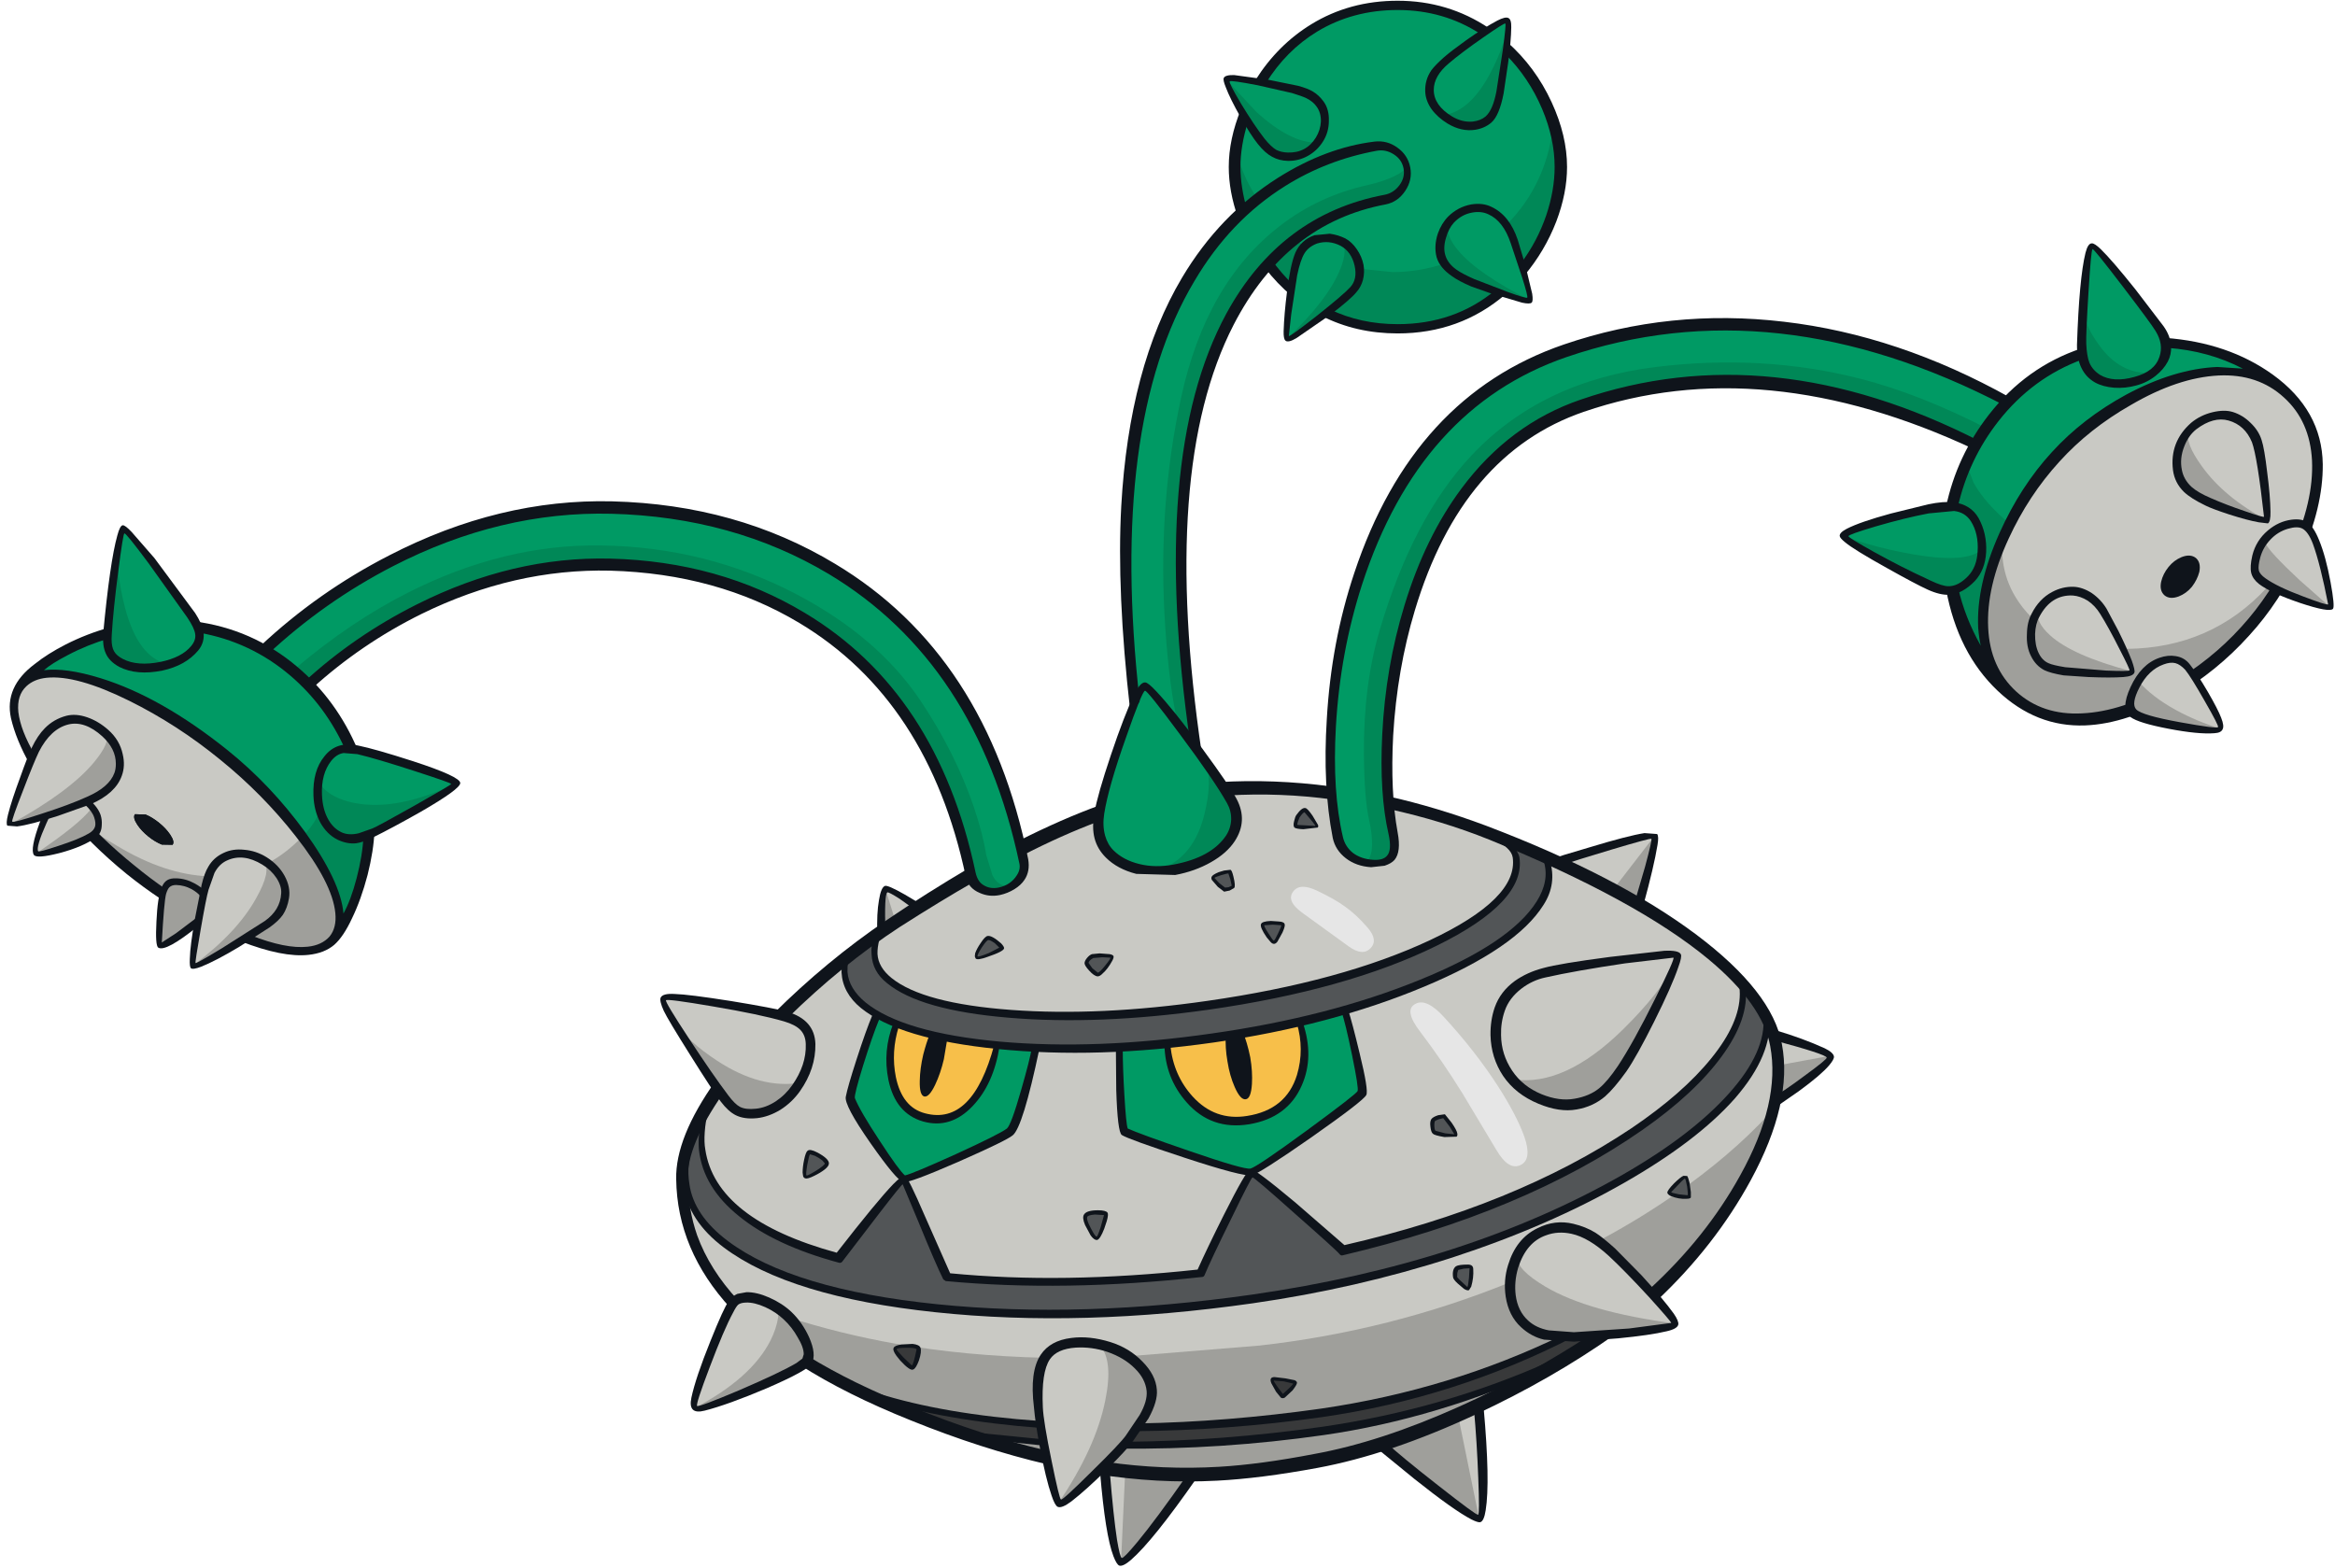 <?xml version='1.0' encoding='utf-8'?>
<svg xmlns="http://www.w3.org/2000/svg" version="1.1" width="630px" height="423px" viewBox="-1.8 0.0 629.85 422.5"><g><path fill="#009a64" d="M407.7 16.4 Q418.65 29.4 418.65 44.85 418.65 60.45 407.85 73.35 395.3 88.35 375.2 88.35 355.05 88.35 342.5 73.35 331.7 60.5 331.7 44.85 331.7 29.3 342.65 16.4 355.25 1.4 375.2 1.4 395.1 1.4 407.7 16.4"/><path fill="#009a64" d="M347.0 24.0 Q350.3 25.05 351.05 25.45 353.0 26.35 354.1 27.9 355.5 29.9 355.4 32.6 355.3 35.15 353.9 37.4 350.95 42.0 345.6 41.85 343.5 41.85 342.0 40.95 340.45 40.1 338.55 37.75 335.4 33.75 332.05 27.85 328.85 22.1 329.2 21.35 329.6 20.5 335.75 21.4 342.0 22.35 347.0 24.0"/><path fill="#009a64" d="M398.45 8.75 Q404.45 4.75 404.8 5.2 405.25 5.6 404.5 12.45 403.7 19.3 402.7 24.55 401.75 29.9 399.55 31.9 395.3 35.55 389.3 31.95 384.2 28.85 384.05 24.35 383.9 21.55 385.45 19.2 386.45 17.85 388.4 16.2 392.45 12.75 398.45 8.75"/><path fill="#009a64" d="M345.1 91.85 L346.3 81.6 Q347.65 70.9 348.55 68.9 350.05 65.7 353.4 64.6 356.8 63.5 360.2 65.3 363.6 67.05 364.45 71.15 365.35 75.2 363.1 77.85 361.3 80.05 353.0 86.15 L345.1 91.85"/><path fill="#009a64" d="M387.25 63.3 Q388.05 61.0 389.7 59.25 392.1 56.95 395.05 56.3 397.8 55.75 400.05 56.75 404.45 58.8 406.55 65.1 L409.55 74.9 Q411.1 80.4 410.75 80.8 410.55 81.15 405.65 79.6 400.45 78.0 395.5 75.9 392.2 74.5 390.6 73.35 387.85 71.4 387.15 68.85 386.35 66.1 387.25 63.3"/><path fill="#c9c9c4" d="M236.05 252.9 Q235.6 240.85 237.1 239.95 238.05 239.4 241.9 241.75 245.15 243.7 246.95 245.3 L245.25 254.8 236.05 252.9"/><path fill="#c9c9c4" d="M309.5 389.45 Q310.0 389.35 315.6 392.5 L321.05 395.65 Q303.1 421.5 300.65 420.8 299.0 420.3 297.7 409.95 L296.5 396.55 296.0 389.5 309.5 389.45"/><path fill="#c9c9c4" d="M396.7 376.95 Q399.35 407.9 397.1 409.1 395.55 409.9 382.95 399.65 373.85 392.25 368.25 387.1 L376.0 380.05 396.7 376.95"/><path fill="#c9c9c4" d="M475.25 297.9 L472.65 289.65 475.8 279.1 484.6 281.7 Q491.55 283.9 491.65 284.95 491.85 286.2 484.6 291.65 477.9 296.65 475.25 297.9"/><path fill="#c9c9c4" d="M439.7 245.0 L422.35 243.0 417.05 233.1 Q442.6 224.1 444.05 225.55 444.95 226.55 442.7 235.15 441.0 241.6 439.7 245.0"/><path fill="#c9c9c4" d="M464.85 323.65 Q452.05 343.3 435.1 355.7 419.0 367.45 398.25 377.4 373.5 389.35 352.85 393.15 326.95 398.0 306.4 396.4 278.15 394.25 243.7 380.35 209.0 366.5 194.3 348.95 182.85 335.3 182.6 317.9 182.4 304.05 201.75 282.2 219.15 262.6 240.35 248.95 285.1 220.05 312.0 215.3 337.1 210.8 364.4 215.35 383.4 218.5 400.4 225.4 425.9 235.65 443.3 246.25 473.6 264.65 476.8 281.8 480.2 299.95 464.85 323.65"/><path fill="#009a64" d="M270.35 304.95 Q268.2 306.65 255.6 312.35 243.0 318.1 242.05 317.8 240.9 317.5 234.35 307.9 227.5 297.95 227.9 295.85 228.55 292.8 230.8 285.4 233.35 276.95 235.25 272.7 L254.45 274.25 277.65 281.45 Q277.2 284.5 274.75 293.35 271.8 303.8 270.35 304.95"/><path fill="#009a64" d="M360.65 271.45 Q361.75 274.8 363.6 284.0 365.65 293.7 365.2 294.6 364.7 295.65 351.35 305.5 337.7 315.5 335.7 315.95 332.9 316.6 301.75 304.95 301.1 304.5 300.6 295.25 300.15 287.35 300.15 281.35 L332.6 272.55 360.65 271.45"/><path fill="#f7bf4a" d="M348.55 274.8 L349.45 278.15 Q350.8 286.6 347.85 292.7 344.2 300.15 334.75 301.7 325.85 303.15 319.7 296.8 314.6 291.6 313.35 284.05 313.1 282.4 313.1 280.45 L330.35 273.6 348.55 274.8"/><path fill="#f7bf4a" d="M266.4 284.45 Q264.2 292.7 259.9 297.25 254.6 302.9 247.55 301.0 241.0 299.2 239.15 291.2 237.6 284.6 239.6 277.2 L240.1 275.45 252.8 274.55 267.25 280.75 266.4 284.45"/><path fill="#009a64" d="M614.25 105.45 L538.9 184.9 Q531.65 176.9 527.65 166.45 523.95 156.75 523.95 147.35 523.95 127.65 537.75 111.35 553.7 92.45 578.9 92.45 599.4 92.45 614.25 105.45"/><path fill="#009a64" d="M369.2 39.4 Q372.1 38.9 374.55 40.55 377.0 42.25 377.5 45.15 378.05 48.0 376.4 50.4 374.75 52.8 371.85 53.4 342.6 60.05 328.7 87.9 309.3 126.65 320.8 204.1 L312.35 201.9 304.8 190.75 Q300.55 153.25 304.2 124.0 307.85 94.45 319.45 75.0 329.3 58.5 344.25 49.1 355.65 42.0 369.2 39.4"/><path fill="#009a64" d="M539.9 108.0 L538.65 119.65 531.65 119.85 Q475.85 91.2 424.95 108.65 391.2 120.2 378.05 163.5 373.05 179.95 372.15 198.0 371.3 213.8 373.75 224.6 375.7 232.95 368.45 232.5 364.75 232.3 362.4 230.5 360.05 228.8 359.35 225.85 356.4 213.25 357.35 195.5 358.55 175.3 364.55 156.85 380.2 108.9 420.3 95.15 477.6 75.55 539.9 108.0"/><path fill="#009a64" d="M305.05 233.85 Q300.6 232.75 297.85 230.0 295.65 227.8 295.0 225.3 294.3 222.75 294.95 219.15 296.25 211.25 301.1 197.8 305.7 184.95 306.85 184.75 307.95 184.55 317.05 196.85 326.25 209.05 330.2 216.0 331.25 217.8 331.2 220.75 331.15 223.75 329.8 225.85 327.8 228.8 324.0 230.9 320.15 233.1 314.95 234.05 309.65 235.0 305.05 233.85"/><path fill="#c9c9c4" d="M435.5 288.0 Q432.6 292.35 430.2 294.3 427.4 296.55 423.15 297.3 418.7 298.15 413.6 295.95 408.2 293.7 405.2 289.2 402.35 285.05 402.05 280.0 401.75 275.95 403.1 272.2 404.35 268.4 407.95 265.7 411.1 263.25 414.8 262.45 424.15 260.35 437.0 258.55 449.95 256.75 450.4 257.5 450.9 258.4 445.85 269.2 440.35 280.6 435.5 288.0"/><path fill="#c9c9c4" d="M207.7 298.0 Q204.95 299.7 202.2 300.0 199.1 300.35 197.25 299.3 195.7 298.45 193.75 295.95 188.95 289.6 183.05 280.2 176.55 269.95 177.25 269.15 177.95 268.3 190.3 270.25 202.7 272.2 210.05 274.3 213.3 275.25 214.85 276.85 216.5 278.6 216.65 281.45 216.9 287.35 212.8 293.15 210.65 296.15 207.7 298.0"/><path fill="#c9c9c4" d="M422.3 331.6 Q427.2 332.6 432.95 337.8 438.2 342.65 444.3 349.4 450.5 356.35 450.15 357.1 449.7 357.95 440.7 359.15 L423.6 360.3 415.55 359.85 Q412.15 359.3 409.65 356.9 406.55 354.15 405.95 349.45 405.45 345.55 406.7 341.55 408.8 334.65 414.0 332.35 417.85 330.6 422.3 331.6"/><path fill="#c9c9c4" d="M297.2 363.45 Q302.15 365.2 305.15 368.15 308.25 371.25 308.6 374.95 308.85 377.85 306.5 382.1 L302.55 388.0 Q300.6 390.65 293.1 398.0 285.05 405.75 284.0 405.45 283.0 405.1 280.7 393.95 278.5 383.15 278.45 379.55 278.3 374.15 278.45 372.65 278.75 368.75 280.5 365.9 282.6 362.55 288.35 362.2 292.9 361.9 297.2 363.45"/><path fill="#c9c9c4" d="M196.25 351.3 Q198.2 349.25 202.75 350.6 207.2 351.9 210.4 355.05 213.25 357.8 214.9 361.15 216.8 364.9 215.6 366.85 214.4 369.0 200.4 374.95 186.4 380.95 185.5 379.75 184.6 378.5 189.45 365.9 194.3 353.5 196.25 351.3"/><path fill="#009a64" d="M568.55 103.5 Q565.8 103.35 563.75 102.35 559.4 100.15 559.55 92.65 559.6 84.9 560.5 75.85 561.55 66.35 562.45 66.1 563.3 65.9 569.95 74.3 575.55 81.3 580.65 88.4 584.15 93.2 582.15 96.95 581.1 98.85 579.0 100.5 576.75 102.2 574.15 102.9 571.45 103.7 568.55 103.5"/><path fill="#009a64" d="M517.55 156.8 Q509.8 153.2 503.25 149.6 495.15 145.2 495.35 144.2 495.5 143.1 503.75 140.8 511.0 138.75 518.3 137.4 522.95 136.5 525.2 136.75 528.8 137.1 530.6 140.0 532.85 143.6 532.55 148.65 532.3 153.15 529.7 155.85 526.5 159.15 523.15 158.85 521.75 158.7 517.55 156.8"/><path fill="#525557" d="M264.65 252.85 Q265.3 252.75 266.9 254.0 268.55 255.15 268.55 255.55 268.45 255.9 265.3 257.15 262.1 258.35 261.7 257.95 261.35 257.6 262.7 255.25 264.05 252.95 264.65 252.85"/><path fill="#525557" d="M292.95 257.7 L295.85 257.6 Q298.1 257.7 298.1 257.95 295.45 262.65 294.3 262.6 293.55 262.55 292.4 261.25 291.3 260.1 291.3 259.65 291.3 259.25 291.85 258.6 292.4 257.9 292.95 257.7"/><path fill="#525557" d="M338.85 249.3 Q339.05 248.8 341.6 248.85 344.2 248.85 344.25 249.3 344.3 249.75 343.3 251.8 342.2 253.9 341.8 253.9 341.35 253.9 340.0 251.85 338.6 249.8 338.85 249.3"/><path fill="#525557" d="M329.85 234.9 L330.5 236.95 330.7 239.0 329.65 239.5 328.5 239.8 326.75 238.35 Q325.35 236.95 325.55 236.55 325.75 236.1 327.65 235.45 329.55 234.75 329.85 234.9"/><path fill="#525557" d="M350.25 218.35 L352.05 220.45 Q353.45 222.4 353.2 222.7 L350.5 222.95 347.8 222.7 Q347.6 222.4 347.85 221.35 L348.3 220.0 Q349.7 218.25 350.25 218.35"/><path fill="#525557" d="M216.4 310.7 Q216.85 310.3 219.05 311.6 221.2 312.8 221.3 313.65 221.3 314.5 218.7 315.95 216.2 317.35 215.55 317.2 215.0 317.05 215.45 314.05 215.9 311.0 216.4 310.7"/><path fill="#525557" d="M291.05 327.8 Q291.55 327.0 293.85 326.9 296.15 326.75 296.5 327.2 296.75 327.7 295.8 330.6 294.75 333.55 294.05 333.75 293.3 333.95 291.95 331.25 290.6 328.6 291.05 327.8"/><path fill="#525557" d="M387.8 300.9 Q391.25 305.55 390.75 306.05 L387.85 306.0 385.0 305.3 Q384.7 304.95 384.55 303.75 384.45 302.45 384.75 302.0 385.15 301.55 386.35 301.15 L387.8 300.9"/><path fill="#525557" d="M453.6 320.05 Q454.0 322.3 453.65 322.65 L450.9 322.45 Q448.55 322.0 448.55 321.55 448.55 321.05 450.5 319.1 452.5 317.1 452.9 317.45 453.3 317.8 453.6 320.05"/><path fill="#525557" d="M391.25 341.85 L393.25 341.55 395.05 341.6 Q395.25 341.95 394.9 344.5 394.65 347.15 394.2 347.35 393.8 347.5 392.3 346.1 L390.65 344.3 Q390.65 342.25 391.25 341.85"/><path fill="#525557" d="M341.55 372.0 L344.65 372.15 Q347.55 372.55 347.55 372.85 L346.05 375.05 Q344.45 376.75 344.0 376.4 343.35 375.95 342.35 374.15 341.3 372.25 341.55 372.0"/><path fill="#525557" d="M239.75 363.6 Q240.1 363.0 242.9 362.9 245.65 362.75 245.95 363.6 246.3 364.45 245.6 366.5 244.85 368.55 244.35 368.8 243.8 369.0 241.6 366.6 239.4 364.15 239.75 363.6"/><path fill="#525557" d="M420.5 360.4 L425.7 360.2 428.3 360.4 Q421.35 365.0 415.85 368.1 387.25 380.9 355.0 385.45 328.3 389.3 301.85 389.5 L305.05 384.55 Q329.6 384.25 354.75 380.55 389.45 375.6 420.5 360.4"/><path fill="#525557" d="M234.8 376.65 Q253.6 382.25 279.05 383.9 L279.6 388.85 262.6 387.25 Q252.9 384.1 243.7 380.35 L234.8 376.65"/><path fill="#525557" d="M438.8 304.65 Q453.5 294.8 461.2 284.85 469.1 274.6 468.35 266.05 472.55 270.85 474.7 275.5 474.7 285.3 463.95 296.6 453.4 307.85 434.5 318.35 392.6 341.75 336.1 349.85 275.8 358.45 231.05 349.5 209.9 345.35 197.55 337.7 184.75 329.8 183.3 319.3 182.6 314.75 184.5 308.3 186.05 304.2 188.7 299.7 187.9 302.5 187.6 305.6 187.4 308.25 187.6 310.05 188.75 319.9 198.6 327.35 208.05 334.55 224.75 339.05 L233.1 328.3 Q241.6 317.65 242.05 317.8 242.35 317.95 245.9 326.3 250.45 337.1 253.95 344.05 284.9 347.0 322.35 342.95 324.2 338.4 329.6 327.4 335.15 316.1 335.7 315.95 336.2 315.85 347.8 325.8 359.15 335.55 360.05 336.7 406.7 326.1 438.8 304.65"/><path fill="#525557" d="M384.25 254.2 Q408.65 242.75 407.0 231.05 406.95 230.4 405.9 229.1 404.7 227.65 403.0 226.4 L415.35 231.75 Q419.8 246.2 391.55 260.35 364.95 273.7 325.3 279.45 285.8 285.1 256.55 280.15 226.85 275.15 226.05 262.1 225.95 260.85 226.15 259.25 229.7 256.35 234.7 252.85 233.95 255.25 234.05 257.2 234.8 268.4 261.5 272.1 287.7 275.85 324.05 270.55 360.35 265.35 384.25 254.2"/><path fill="#c9c9c4" d="M615.1 106.2 Q626.7 116.8 621.3 137.5 616.7 155.3 603.5 169.8 590.25 184.3 573.1 190.55 553.05 197.8 541.3 187.15 529.6 176.45 535.0 155.9 539.6 138.15 552.85 123.6 566.05 109.1 583.4 102.85 603.45 95.65 615.1 106.2"/><path fill="#009a64" d="M274.25 232.45 Q274.85 235.15 272.7 237.4 270.8 239.5 267.75 240.15 264.85 240.8 262.85 239.5 260.9 238.25 260.3 235.4 250.1 187.35 214.7 166.05 191.9 152.35 162.8 151.6 136.9 150.95 111.75 163.4 95.05 171.75 80.95 184.5 L70.0 185.85 69.65 175.55 Q84.95 161.25 103.75 151.5 132.9 136.55 163.15 137.3 196.25 138.15 222.3 153.75 262.6 177.9 274.25 232.45"/><path fill="#009a64" d="M3.8 184.7 Q11.0 177.15 20.25 173.05 30.5 168.55 42.45 168.55 67.65 168.55 83.65 187.5 97.4 203.9 97.4 223.5 97.4 230.45 95.3 237.8 93.05 245.5 88.85 252.4 L3.8 184.7"/><path fill="#c9c9c4" d="M27.65 185.2 Q43.15 191.55 58.25 203.85 73.3 216.05 82.7 230.0 93.6 246.15 87.95 253.1 82.3 260.05 64.25 252.7 48.7 246.25 33.65 234.1 18.55 221.85 9.15 207.95 -1.8 191.8 3.95 184.8 9.6 177.8 27.65 185.2"/><path fill="#0f141b" d="M38.2 225.45 Q36.35 223.95 35.25 222.3 33.95 220.35 34.6 219.45 L37.5 219.55 Q39.3 220.3 41.15 221.8 42.95 223.25 44.1 224.95 45.4 226.9 44.75 227.7 L41.85 227.65 Q40.0 226.9 38.2 225.45"/><path fill="#009a64" d="M31.4 142.5 Q32.15 142.35 38.85 151.05 44.75 158.85 49.45 165.85 51.45 168.8 51.75 170.7 52.1 172.75 50.5 174.65 47.65 178.0 41.75 179.25 35.05 180.6 31.0 178.45 28.75 177.3 28.0 175.55 27.25 173.95 27.45 170.85 27.9 163.35 29.2 153.45 30.55 142.8 31.4 142.5"/><path fill="#009a64" d="M99.0 224.15 Q95.75 225.65 94.6 225.9 92.35 226.35 89.9 225.1 87.45 223.9 85.95 221.4 84.3 218.5 84.15 214.25 83.9 208.15 86.85 204.5 88.45 202.35 90.7 202.05 L94.75 202.35 Q101.45 203.9 111.25 207.05 121.45 210.35 121.45 211.05 121.45 211.8 113.2 216.55 105.1 221.35 99.0 224.15"/><path fill="#e6e6e6" d="M349.35 245.95 Q345.15 242.85 347.0 240.35 348.8 237.85 353.5 240.1 358.15 242.3 360.9 244.3 364.0 246.45 367.1 250.05 370.05 253.45 367.85 255.65 365.75 257.8 362.05 255.15 L349.35 245.95"/><path fill="#e6e6e6" d="M409.4 306.5 Q411.5 312.6 408.35 314.1 405.15 315.65 401.85 310.05 L392.65 294.7 Q387.15 285.85 381.3 278.15 376.8 272.3 379.95 270.65 383.0 268.9 387.95 274.45 396.2 283.45 402.25 292.8 407.3 300.65 409.4 306.5"/><path fill="#9f9f9b" d="M470.9 314.8 Q461.65 333.95 449.6 344.35 L444.55 349.3 429.7 334.4 Q440.55 328.6 450.0 322.0 453.2 323.35 453.8 322.75 454.4 322.2 453.6 319.45 468.0 308.95 477.7 297.75 475.55 305.3 470.9 314.8"/><path fill="#9f9f9b" d="M431.9 359.75 Q415.55 371.8 396.4 380.35 370.95 391.8 342.8 395.75 320.35 398.8 296.8 395.65 L302.6 388.55 Q308.5 380.65 309.5 376.65 310.5 372.7 307.15 368.75 L303.65 365.6 337.95 362.8 Q373.2 358.85 405.6 345.7 L405.5 347.65 Q405.65 349.95 406.35 352.0 408.55 358.65 415.8 360.0 L428.2 360.65 Q430.8 360.3 431.9 359.75"/><path fill="#9f9f9b" d="M239.8 362.3 Q258.55 365.6 280.05 366.1 L278.75 369.25 Q277.6 373.25 278.15 377.35 279.0 383.95 280.7 393.15 256.95 387.9 234.45 377.05 227.45 373.6 221.35 370.1 L216.7 367.2 Q216.95 364.7 213.7 359.6 L210.4 355.05 Q225.2 359.75 239.8 362.3"/><path fill="#38393a" d="M341.55 372.0 L344.65 372.15 Q347.55 372.55 347.55 372.85 L346.05 375.05 Q344.45 376.75 344.0 376.4 343.35 375.95 342.35 374.15 341.3 372.25 341.55 372.0"/><path fill="#38393a" d="M239.75 363.6 Q240.1 363.0 242.9 362.9 245.65 362.75 245.95 363.6 246.3 364.45 245.6 366.5 244.85 368.55 244.35 368.8 243.8 369.0 241.6 366.6 239.4 364.15 239.75 363.6"/><path fill="#38393a" d="M420.5 360.4 L425.7 360.2 428.3 360.4 Q421.35 365.0 415.85 368.1 387.25 380.9 355.0 385.45 328.3 389.3 301.85 389.5 L305.05 384.55 Q329.6 384.25 354.75 380.55 389.45 375.6 420.5 360.4"/><path fill="#38393a" d="M234.8 376.65 Q253.6 382.25 279.05 383.9 L279.6 388.85 262.6 387.25 Q252.9 384.1 243.7 380.35 L234.8 376.65"/><path fill="#9f9f9b" d="M306.0 416.35 Q302.6 419.85 300.6 421.0 L301.7 397.0 319.85 397.85 Q312.8 409.5 306.0 416.35"/><path fill="#9f9f9b" d="M295.0 362.9 L301.25 365.7 Q307.75 369.2 308.85 372.15 310.1 375.6 306.25 382.3 302.65 388.6 295.4 396.4 289.6 402.55 286.15 404.5 284.35 405.45 283.75 405.2 293.8 390.35 296.35 377.55 298.5 366.95 295.0 362.9"/><path fill="#9f9f9b" d="M391.55 381.85 L397.25 409.75 371.05 389.65 391.55 381.85"/><path fill="#9f9f9b" d="M449.75 356.8 Q449.5 357.35 448.15 357.95 445.5 359.15 440.25 359.4 L426.1 360.85 Q414.4 361.2 409.5 357.25 404.6 353.3 405.65 345.85 L407.6 339.1 Q407.25 342.25 415.05 346.9 426.6 353.75 449.75 356.8"/><path fill="#9f9f9b" d="M492.0 284.6 Q491.8 286.6 484.35 292.25 L476.9 297.45 478.15 287.15 492.0 284.6"/><path fill="#9f9f9b" d="M207.5 371.95 L194.1 377.6 Q189.35 379.45 186.9 379.8 L185.35 379.75 Q200.85 371.7 206.05 361.4 207.65 358.2 208.1 355.15 L208.15 352.75 212.8 357.85 Q217.15 363.65 216.05 366.6 215.3 368.35 207.5 371.95"/><path fill="#9f9f9b" d="M201.75 300.2 Q198.35 300.45 195.8 298.6 193.75 297.05 186.85 286.25 L180.35 275.8 Q183.85 280.85 191.7 286.0 203.4 293.65 214.1 291.9 L213.05 293.65 Q211.45 295.75 208.6 297.7 205.2 299.95 201.75 300.2"/><path fill="#9f9f9b" d="M450.35 259.3 L443.7 275.65 Q435.65 292.6 428.4 295.85 421.2 299.1 413.1 295.4 410.6 294.25 408.3 292.5 L406.5 291.0 Q420.2 292.95 435.8 277.7 446.1 267.6 450.35 259.3"/><path fill="#9f9f9b" d="M444.55 225.25 L440.55 243.85 433.55 239.5 444.55 225.25"/><path fill="#9f9f9b" d="M237.2 240.15 L239.65 248.05 236.0 251.4 Q235.85 248.8 235.95 246.0 236.15 240.55 237.2 240.15"/><path fill="#008857" d="M323.35 205.15 L328.0 210.7 Q332.5 217.35 331.9 222.5 330.0 229.75 320.3 232.75 L310.9 234.4 Q320.2 231.25 323.1 219.4 325.35 210.2 323.35 205.15"/><path fill="#008857" d="M377.9 43.85 L378.2 44.95 Q378.4 46.5 377.6 48.55 376.85 50.8 374.6 52.05 373.3 52.8 368.0 54.7 350.75 60.9 341.05 70.95 329.15 83.25 322.2 106.6 316.05 127.4 317.65 166.25 318.5 185.7 320.55 200.95 L316.1 196.0 Q313.65 185.7 312.55 169.45 310.3 137.0 316.8 107.05 323.5 76.1 343.5 60.7 353.85 52.7 367.0 49.75 371.85 48.65 374.85 47.05 377.9 45.45 377.9 43.85"/><path fill="#008857" d="M534.1 115.35 L530.75 120.0 Q521.05 114.6 505.4 109.95 474.2 100.65 444.65 104.45 413.45 108.5 396.9 128.55 387.0 140.6 378.15 167.2 372.85 183.15 372.95 205.3 373.0 216.7 374.1 228.35 374.1 231.75 370.1 232.5 L366.1 232.6 Q368.25 231.8 368.3 227.65 368.35 224.85 367.55 221.25 366.2 215.4 366.1 203.05 366.0 184.55 370.35 169.85 379.3 139.5 395.1 122.7 414.0 102.6 444.85 98.8 473.8 95.25 500.1 102.0 515.9 106.05 534.1 115.35"/><path fill="#008857" d="M213.2 160.2 Q234.85 171.6 246.35 188.6 255.85 202.75 260.9 217.55 263.4 225.0 264.2 230.35 L265.9 235.9 Q267.55 239.35 271.3 238.8 270.65 239.45 269.35 239.95 266.8 240.85 263.65 239.95 261.65 239.45 260.75 236.75 L259.55 232.4 Q258.45 226.15 256.0 218.8 251.15 204.4 241.65 191.55 213.9 154.2 160.0 151.95 134.2 150.9 105.3 167.7 90.9 176.15 81.65 184.8 L77.85 180.15 Q92.85 167.45 108.4 159.6 134.25 146.55 160.35 146.95 188.75 147.35 213.2 160.2"/><path fill="#008857" d="M506.9 151.9 L495.5 144.45 Q504.25 147.6 514.25 149.35 528.7 151.85 532.85 148.0 532.8 150.75 531.5 153.5 529.0 159.05 523.15 159.15 519.05 159.3 506.9 151.9"/><path fill="#008857" d="M524.3 136.15 L528.75 125.35 530.55 130.0 Q533.7 135.7 540.6 141.35 L538.6 145.1 Q536.35 149.7 535.0 154.6 530.6 170.1 536.9 181.6 534.1 178.95 531.2 174.85 525.3 166.65 524.7 159.35 L528.2 157.7 Q531.8 155.05 532.7 150.1 533.65 144.3 531.0 140.25 528.55 136.5 524.3 136.15"/><path fill="#008857" d="M564.2 102.15 Q560.2 100.1 559.75 91.2 L560.15 82.8 Q560.15 87.05 564.45 92.95 570.1 100.8 578.45 100.4 576.45 101.7 573.7 102.55 568.15 104.2 564.2 102.15"/><path fill="#008857" d="M350.5 66.45 L348.45 68.7 346.7 77.35 Q343.4 74.4 340.9 71.1 L347.85 64.6 350.5 66.45"/><path fill="#008857" d="M361.75 79.4 Q363.75 78.3 364.55 75.2 L365.1 72.3 373.75 73.2 Q381.3 73.2 388.4 70.7 L389.3 72.45 Q391.0 74.45 394.45 75.75 L402.65 78.95 Q390.8 88.35 375.65 88.35 365.4 88.35 356.3 83.85 L357.8 82.3 Q359.75 80.55 361.75 79.4"/><path fill="#008857" d="M417.15 32.2 Q419.1 38.5 419.1 44.85 419.1 52.8 416.4 60.1 413.7 67.2 408.8 72.9 406.95 67.2 406.75 65.25 406.6 64.05 405.45 62.25 L404.3 60.7 Q410.0 55.1 413.3 47.9 416.7 40.45 417.15 32.2"/><path fill="#008857" d="M333.7 56.45 Q332.15 51.0 332.15 44.85 L332.25 42.45 Q333.95 48.4 337.4 53.4 L333.7 56.45"/><path fill="#008857" d="M411.3 81.0 L406.25 80.1 Q403.25 79.4 399.65 78.05 392.45 75.35 389.05 72.4 385.65 69.45 386.8 64.65 L388.7 60.5 Q388.3 63.6 391.65 67.5 396.95 73.75 411.3 81.0"/><path fill="#008857" d="M360.5 65.05 L362.85 67.35 Q365.15 70.25 365.2 72.75 365.35 75.55 362.05 79.15 359.6 81.7 353.85 86.25 349.8 89.4 347.3 90.5 L345.6 90.95 Q355.9 81.05 359.3 73.4 361.7 68.2 360.5 65.05"/><path fill="#008857" d="M353.5 38.25 Q353.65 38.75 353.15 39.45 352.05 40.9 348.75 41.8 345.3 42.75 342.4 41.15 340.8 40.25 337.75 37.2 335.9 35.35 332.3 28.2 L329.15 21.45 337.1 30.0 Q346.5 38.5 353.5 38.25"/><path fill="#008857" d="M405.15 5.85 Q405.0 10.75 404.35 16.35 403.1 27.5 400.65 30.9 397.5 34.65 392.15 33.15 L387.45 30.9 Q394.85 29.9 400.4 19.15 404.05 12.1 405.15 5.85"/><path fill="#008857" d="M85.0 217.55 L86.3 220.7 Q88.1 224.05 90.7 225.4 93.4 226.75 95.95 226.2 97.2 225.95 97.9 225.4 97.35 232.65 93.75 242.55 91.95 247.5 90.2 250.95 90.8 244.15 85.4 234.05 L79.85 225.4 Q82.25 223.0 83.6 220.45 L85.0 217.55"/><path fill="#008857" d="M99.0 224.5 Q92.9 227.05 89.0 224.85 85.05 222.75 84.35 216.5 L84.5 210.7 Q84.75 212.15 87.0 213.75 89.75 215.65 93.95 216.45 105.45 218.65 121.3 211.1 112.6 217.55 107.9 219.85 102.4 223.15 99.0 224.5"/><path fill="#008857" d="M43.2 178.9 Q40.45 179.8 37.15 179.75 30.6 179.7 28.15 175.0 26.3 171.4 28.1 159.1 L30.3 147.45 Q29.35 153.9 31.95 163.85 35.45 177.0 43.2 178.9"/><path fill="#9f9f9b" d="M29.8 228.0 Q42.7 235.75 54.4 236.2 L52.1 246.65 Q38.45 240.4 26.55 229.0 L17.7 219.1 Q21.5 223.15 29.8 228.0"/><path fill="#9f9f9b" d="M79.85 225.4 L86.4 237.15 Q92.15 249.8 87.9 253.9 83.65 258.05 73.95 255.8 L65.05 252.75 69.3 250.05 Q73.7 246.6 74.65 242.8 75.6 239.0 73.15 235.4 L70.55 232.6 Q75.35 230.05 79.85 225.4"/><path fill="#9f9f9b" d="M609.75 158.25 Q616.65 150.8 619.8 143.55 L616.35 151.05 Q610.65 162.75 604.85 168.3 600.15 174.9 590.15 182.3 575.25 193.3 561.5 193.55 548.1 193.8 539.8 185.45 537.2 182.9 535.45 179.75 L534.15 177.1 Q530.9 163.05 538.8 146.1 537.9 148.05 538.65 152.35 539.6 157.65 542.7 162.15 551.4 175.05 571.9 174.85 594.7 174.6 609.75 158.25"/><path fill="#0f141b" d="M347.1 76.65 L346.65 79.65 Q342.7 76.35 339.35 72.0 L341.15 69.8 Q344.0 73.8 347.1 76.65 M354.75 85.05 L356.9 83.25 Q365.2 87.25 375.2 87.25 390.5 87.25 401.55 78.1 L404.3 79.2 Q392.0 89.75 375.2 89.75 364.0 89.75 354.75 85.05 M334.6 56.45 L332.15 58.55 Q329.65 51.45 329.65 44.85 329.65 37.35 332.95 29.25 L334.85 32.6 Q332.8 39.1 332.8 44.85 332.8 50.25 334.6 56.45 M399.85 7.4 L397.6 9.0 Q387.65 2.5 375.2 2.5 363.1 2.5 353.45 8.35 345.1 13.45 339.65 22.25 L336.85 21.4 Q342.85 11.9 351.9 6.35 362.25 0.0 375.2 0.0 388.8 0.0 399.85 7.4 M416.75 27.4 Q420.9 36.4 420.9 44.85 420.9 51.9 418.0 59.55 414.9 67.55 409.4 74.1 L408.4 70.9 Q412.85 65.0 415.3 57.85 417.55 51.1 417.55 44.85 417.55 37.2 414.2 29.25 410.6 20.75 404.3 14.45 L404.7 11.1 Q412.35 17.85 416.75 27.4"/><path fill="#0f141b" d="M589.45 158.1 Q587.95 159.9 585.9 160.7 583.5 161.6 582.05 160.4 580.65 159.15 581.15 156.75 581.65 154.6 583.15 152.75 584.6 150.95 586.65 150.1 589.05 149.15 590.55 150.35 591.95 151.6 591.45 154.1 590.9 156.2 589.45 158.1"/><path fill="#0f141b" d="M51.75 248.4 Q41.4 242.85 32.4 235.6 22.6 227.65 14.75 218.1 L17.9 217.4 Q25.6 226.15 34.35 233.2 42.9 240.25 52.45 245.65 L51.75 248.4 M33.05 188.85 Q18.8 181.8 10.75 182.65 7.4 183.0 5.35 184.9 2.7 187.35 3.15 191.9 3.75 196.85 7.55 203.35 L6.3 206.1 Q2.5 199.35 1.15 193.5 -0.65 185.1 7.55 178.95 11.05 176.15 15.95 173.65 21.55 170.8 27.8 169.05 L27.55 172.05 Q21.75 173.75 16.45 176.55 12.1 178.8 10.05 180.6 15.9 179.85 25.3 182.75 41.65 187.8 59.55 202.15 71.2 211.5 80.45 224.2 90.1 237.6 90.85 246.25 92.85 242.65 94.4 236.7 96.0 230.6 96.25 225.3 L99.2 224.1 Q99.0 229.25 97.35 235.85 95.6 242.5 93.15 247.55 90.85 252.5 88.35 254.7 85.7 256.95 81.4 257.4 74.45 258.15 63.15 253.75 L65.8 252.1 Q75.3 255.85 81.2 255.2 85.0 254.8 87.1 252.45 89.05 250.05 88.65 246.1 87.85 238.0 78.0 225.45 69.1 214.05 57.55 204.7 46.05 195.3 33.05 188.85 M76.5 182.05 Q65.8 172.95 52.0 170.5 L50.4 167.4 Q66.25 169.4 78.4 179.7 89.05 188.7 94.7 202.1 L91.35 202.05 Q86.05 190.2 76.5 182.05"/><path fill="#0f141b" d="M38.2 225.45 Q36.35 223.95 35.25 222.3 33.95 220.35 34.6 219.45 L37.5 219.55 Q39.3 220.3 41.15 221.8 42.95 223.25 44.1 224.95 45.4 226.9 44.75 227.7 L41.85 227.65 Q40.0 226.9 38.2 225.45"/><path fill="#0f141b" d="M214.0 368.05 L216.05 365.6 Q228.1 373.0 244.1 379.35 263.45 387.2 280.3 391.05 L280.7 394.85 Q262.95 390.7 243.8 382.95 226.35 375.95 214.0 368.05 M191.25 291.35 L193.2 294.85 Q183.5 308.8 183.7 317.8 183.8 326.05 186.25 333.05 189.6 342.3 197.3 350.6 L195.3 352.75 Q180.85 337.05 180.6 317.9 180.35 306.7 191.25 291.35 M357.2 211.95 L357.8 215.5 Q343.5 213.55 329.35 214.4 L326.95 210.8 Q341.75 209.9 357.2 211.95 M295.1 216.95 L294.65 221.35 Q284.6 225.1 273.75 230.7 L272.95 226.65 Q284.6 220.75 295.1 216.95 M237.4 248.0 Q248.1 240.75 259.8 233.85 L260.75 237.8 Q252.4 242.55 240.95 249.85 225.2 260.15 210.55 274.55 L206.75 273.35 Q221.1 259.05 237.4 248.0 M445.05 350.75 L443.05 347.65 Q458.35 333.65 467.6 316.9 478.55 297.2 475.7 282.0 473.65 270.7 458.95 258.5 439.6 242.5 400.0 226.35 387.2 221.2 372.8 218.05 L372.75 214.65 Q385.65 217.55 399.05 222.55 434.6 236.05 455.85 252.0 476.25 267.35 478.85 281.45 481.85 297.2 470.45 318.2 460.75 336.0 445.05 350.75 M427.4 359.75 L433.75 359.85 Q416.9 371.75 396.35 381.35 373.05 392.2 353.6 395.8 338.2 398.65 326.45 399.25 310.4 400.1 293.75 397.45 L296.55 394.2 Q312.0 396.4 327.1 395.5 338.15 394.85 352.7 392.05 370.6 388.8 391.95 379.2 410.75 370.75 427.4 359.75"/><path fill="#0f141b" d="M473.85 274.0 Q473.8 273.65 474.65 273.6 475.4 273.55 475.45 273.85 476.5 284.25 466.2 296.1 456.0 307.65 436.3 318.9 415.85 330.6 389.95 339.05 364.05 347.4 336.1 351.4 289.85 358.0 250.45 353.8 211.2 349.65 193.45 336.35 183.85 329.15 182.5 319.45 181.75 313.95 183.95 308.45 184.05 308.1 184.65 308.45 185.3 308.75 185.15 309.1 183.3 313.85 184.15 319.15 185.3 327.65 194.55 334.6 211.95 347.65 251.0 351.65 289.95 355.6 335.95 349.05 394.0 340.7 436.0 316.65 454.55 306.0 464.6 294.75 474.7 283.45 473.85 274.0"/><path fill="#0f141b" d="M234.7 375.6 Q252.9 381.35 278.75 383.15 L279.15 385.05 Q252.7 383.05 234.2 377.15 233.9 377.1 234.15 376.3 234.4 375.55 234.7 375.6"/><path fill="#0f141b" d="M422.8 360.4 Q390.65 376.95 354.8 382.1 329.35 385.7 304.1 385.9 L305.3 383.8 Q329.15 383.4 354.6 379.8 389.45 374.7 419.75 359.95 L422.8 360.4"/><path fill="#0f141b" d="M414.65 232.25 Q414.6 231.95 415.35 231.7 L416.2 231.75 Q418.25 238.25 414.5 244.0 407.2 255.6 382.3 266.0 357.2 276.5 325.5 281.05 294.2 285.5 267.35 282.8 240.9 280.15 230.45 271.75 225.5 267.7 225.2 262.15 225.15 260.55 225.4 258.8 225.45 258.5 226.25 258.6 227.05 258.8 227.0 259.15 226.75 260.6 226.8 262.0 227.15 266.5 231.7 270.25 241.8 278.4 267.9 280.8 293.9 283.1 325.15 278.6 356.75 274.1 381.15 264.15 405.65 254.2 412.7 243.0 416.2 237.45 414.65 232.25"/><path fill="#0f141b" d="M233.8 252.75 L234.7 252.7 Q235.5 252.95 235.4 253.3 234.85 255.35 234.9 257.15 235.1 260.75 238.7 263.65 247.2 270.5 270.95 272.25 294.8 274.0 323.95 269.8 360.15 264.6 384.0 253.4 407.75 242.2 406.25 231.15 406.05 229.8 404.75 228.6 403.55 227.45 401.75 226.8 401.4 226.75 401.65 225.95 401.9 225.1 402.25 225.25 404.35 226.0 406.1 227.8 407.75 229.55 408.05 231.1 409.85 243.1 385.7 254.95 361.5 266.85 324.15 272.2 294.45 276.4 270.25 274.35 246.4 272.35 237.5 265.05 233.5 261.9 233.3 257.25 233.1 255.15 233.8 252.75"/><path fill="#0f141b" d="M269.8 304.25 Q270.95 303.3 273.65 293.85 276.05 285.5 276.5 282.6 276.55 282.2 277.65 282.2 278.75 282.2 278.6 282.6 274.1 304.0 271.35 306.1 269.6 307.55 256.65 313.25 243.25 319.1 241.85 318.7 240.05 318.25 233.05 308.25 225.85 297.95 226.35 295.65 226.85 293.0 229.25 285.6 231.8 277.7 233.6 273.45 233.75 273.15 234.6 274.0 L235.35 274.8 Q233.5 279.3 231.0 287.3 228.55 295.25 228.8 296.05 230.2 299.55 235.55 307.65 240.7 315.55 242.3 316.9 244.35 316.45 255.95 311.2 267.75 305.8 269.8 304.25"/><path fill="#0f141b" d="M364.95 283.95 Q367.4 293.95 366.75 295.2 366.0 296.75 351.9 306.65 337.9 316.4 335.9 316.85 333.6 317.35 317.65 312.1 302.6 307.15 300.8 306.0 299.65 305.2 299.3 293.85 L299.2 282.45 Q299.2 282.1 300.15 282.1 301.05 282.1 301.05 282.45 301.05 287.85 301.5 295.3 301.95 303.05 302.4 304.25 305.45 305.65 319.0 310.3 333.8 315.4 335.5 315.05 337.2 314.65 350.6 304.85 363.95 295.05 364.4 294.15 364.75 293.4 362.9 284.4 361.1 275.7 360.05 272.65 360.0 272.55 360.85 272.2 361.7 271.8 361.8 272.05 362.95 275.6 364.95 283.95"/><path fill="#0f141b" d="M349.6 275.6 Q352.75 284.85 349.35 292.6 345.55 301.35 335.15 303.1 324.95 304.75 318.3 297.2 312.5 290.65 312.3 281.65 L313.9 281.8 Q314.7 289.85 319.9 295.6 325.95 302.25 334.6 300.85 345.15 299.2 348.05 289.8 350.1 282.9 348.0 275.8 L349.6 275.6"/><path fill="#0f141b" d="M267.8 282.2 Q266.2 292.25 260.6 298.15 254.65 304.45 247.2 302.35 239.75 300.2 237.85 291.15 236.25 283.3 239.2 275.8 L240.65 276.7 Q238.5 283.6 239.85 290.35 241.55 298.55 247.75 300.15 260.55 303.55 266.4 281.65 L267.8 282.2"/><path fill="#0f141b" d="M333.4 278.1 Q334.6 280.9 335.45 285.05 336.1 288.9 335.9 292.25 335.65 296.15 334.25 296.35 332.8 296.6 331.25 293.05 329.9 290.0 329.3 286.15 328.65 282.45 328.85 279.05 L333.4 278.1"/><path fill="#0f141b" d="M253.7 280.2 L252.8 285.55 Q251.9 289.4 250.45 292.45 248.8 295.9 247.5 295.6 246.2 295.25 246.3 291.4 246.35 288.1 247.25 284.25 248.1 281.0 249.0 278.8 L253.7 280.2"/><path fill="#0f141b" d="M416.5 366.95 Q416.85 366.8 417.15 367.5 417.5 368.3 417.15 368.4 385.9 382.55 355.25 386.95 327.65 390.9 300.1 390.6 L301.95 388.75 Q327.85 388.55 354.95 384.7 387.7 379.9 416.5 366.95"/><path fill="#0f141b" d="M279.85 389.8 L261.9 387.95 Q261.6 387.9 261.65 387.1 261.8 386.3 262.1 386.35 L279.7 388.1 279.85 389.8"/><path fill="#0f141b" d="M621.85 124.05 Q621.3 113.4 614.3 107.05 607.3 100.6 596.65 101.1 585.65 101.65 573.0 109.05 561.75 115.45 553.7 124.35 545.4 133.45 540.05 145.05 533.95 158.2 534.5 169.2 535.0 179.85 542.05 186.35 549.15 192.8 559.8 192.25 570.75 191.75 583.45 184.45 594.65 177.9 602.7 169.0 610.8 160.15 616.2 148.45 622.35 135.05 621.85 124.05 M534.75 111.6 Q544.75 98.8 559.6 93.8 L559.95 96.75 Q546.45 101.7 537.25 113.45 529.2 123.75 526.3 136.6 L523.1 136.65 Q526.0 122.8 534.75 111.6 M551.7 121.75 Q560.0 112.65 571.75 106.25 584.7 99.3 596.3 98.8 L603.2 99.25 Q593.95 94.45 582.95 93.65 L582.25 90.95 Q599.2 92.2 611.25 100.85 624.55 110.45 624.75 125.05 624.85 136.65 618.75 150.1 613.2 162.2 604.85 171.3 596.25 180.85 585.0 187.45 572.0 195.05 560.65 195.5 547.45 196.0 537.05 186.15 526.3 175.95 523.15 158.85 L526.4 158.4 Q528.2 166.35 532.5 174.0 532.05 172.1 531.8 169.15 531.25 157.65 537.55 143.6 543.2 131.0 551.7 121.75"/><path fill="#0f141b" d="M368.95 38.0 Q372.35 37.6 375.1 39.6 377.95 41.6 378.6 44.95 379.25 48.3 377.25 51.3 375.25 54.3 371.95 54.95 345.1 60.0 330.95 87.45 311.0 126.2 322.35 202.95 322.4 203.4 320.85 202.15 319.4 201.0 319.3 200.55 308.05 123.0 329.0 84.4 343.6 57.65 371.65 52.35 374.1 51.9 375.7 49.75 377.25 47.65 376.8 45.25 376.35 42.8 374.1 41.4 371.9 40.0 369.4 40.5 356.0 43.0 344.85 50.0 330.05 59.25 320.4 75.6 297.25 114.35 305.6 188.8 305.7 189.25 304.4 190.55 303.1 191.9 303.05 191.45 299.4 159.35 300.65 136.35 302.75 98.75 317.05 74.7 327.15 57.75 342.95 47.75 355.9 39.6 368.95 38.0"/><path fill="#0f141b" d="M540.4 107.05 Q540.8 107.3 540.0 108.3 539.25 109.4 538.85 109.15 476.9 76.9 420.7 96.15 381.1 109.8 365.6 157.5 359.7 175.75 358.55 195.8 357.55 213.35 360.45 225.65 361.05 228.2 363.15 229.9 365.35 231.55 368.55 231.75 371.25 231.95 372.35 230.65 373.7 229.15 372.75 224.8 370.25 213.95 371.05 197.95 371.95 179.75 377.05 163.1 382.65 144.7 392.45 131.55 405.4 114.15 424.6 107.6 475.8 90.0 532.15 118.8 532.55 119.05 531.95 120.15 531.4 121.3 530.95 121.1 473.8 94.3 425.4 110.9 392.55 122.2 379.85 164.45 375.05 180.4 374.0 198.2 373.2 213.4 375.2 224.35 376.2 229.6 374.35 231.8 373.5 232.75 371.7 233.35 L368.05 233.75 Q364.05 233.5 361.25 231.35 358.4 229.15 357.7 225.85 354.95 211.75 356.1 193.7 357.3 172.95 363.5 154.4 379.35 106.7 420.0 92.75 448.65 82.95 479.45 86.6 510.25 90.2 540.4 107.05"/><path fill="#0f141b" d="M275.55 231.6 Q276.1 234.85 274.55 237.15 273.6 238.6 271.8 239.7 270.0 240.8 267.95 241.25 265.05 241.85 262.5 240.7 259.35 239.4 258.7 236.25 248.6 188.7 213.8 167.85 191.6 154.55 162.8 153.75 136.9 153.15 111.85 165.45 95.6 173.5 82.35 185.55 82.05 185.85 80.95 184.95 79.9 184.05 80.25 183.75 93.8 171.3 110.65 162.85 136.5 149.85 162.85 150.5 192.2 151.25 215.3 165.15 251.05 186.55 261.35 235.15 261.9 237.65 263.45 238.55 265.2 239.7 267.55 239.25 270.85 238.55 272.5 235.9 273.55 234.3 273.15 232.65 261.65 178.6 221.75 154.65 195.95 139.25 163.15 138.4 133.15 137.65 104.2 152.55 85.6 162.15 70.4 176.35 70.1 176.65 69.05 175.5 68.1 174.4 68.4 174.1 83.95 159.5 103.15 149.65 132.9 134.3 163.35 135.05 196.9 135.9 223.45 151.9 264.4 176.45 275.55 231.6"/><path fill="#0f141b" d="M298.6 229.25 Q301.25 231.85 305.55 232.9 309.8 233.95 314.7 233.05 324.9 231.15 328.9 225.25 330.2 223.25 330.3 220.9 330.35 218.55 329.2 216.5 325.75 210.35 316.55 198.0 307.7 186.05 307.05 186.15 306.25 186.35 301.9 198.85 297.15 212.25 296.05 219.35 295.55 222.5 296.3 225.25 297.0 227.7 298.6 229.25 M304.15 187.15 Q305.8 183.8 307.1 183.9 307.85 183.9 310.05 186.25 314.6 191.05 322.55 201.8 330.0 211.95 331.8 215.4 334.85 221.25 331.25 226.75 329.1 230.0 324.85 232.4 320.55 234.85 315.2 235.85 L304.7 235.55 Q299.6 234.25 296.5 231.15 294.2 228.85 293.45 225.95 292.7 223.05 293.4 219.1 294.25 214.2 297.85 203.5 301.45 192.8 304.15 187.15"/><path fill="#0f141b" d="M447.1 256.3 Q451.05 256.1 451.6 257.25 451.95 257.9 450.9 260.75 449.15 265.9 444.4 275.4 439.7 284.8 436.9 288.85 433.6 293.45 431.15 295.6 427.9 298.35 423.5 299.1 418.9 299.95 413.15 297.55 407.0 295.0 403.65 290.05 400.4 285.15 400.25 279.05 400.2 275.0 401.4 271.55 402.9 267.3 406.8 264.45 410.1 262.1 414.5 260.95 418.75 259.75 432.5 257.95 L447.1 256.3 M444.6 269.35 Q450.0 258.55 449.6 258.15 L436.5 259.7 Q423.05 261.7 415.05 263.5 411.55 264.25 408.6 266.5 405.25 269.1 404.1 272.5 403.0 275.65 403.1 279.05 403.15 284.25 406.1 288.65 408.95 292.9 414.05 295.0 418.85 296.95 422.95 296.2 426.95 295.5 429.55 293.4 431.8 291.55 434.6 287.4 438.8 281.05 444.6 269.35"/><path fill="#0f141b" d="M202.1 298.9 Q204.75 298.65 207.4 296.95 210.05 295.2 211.9 292.55 215.75 287.05 215.55 281.5 215.5 279.1 214.1 277.65 212.75 276.25 209.7 275.35 203.2 273.45 190.45 271.3 178.15 269.2 177.85 269.65 177.55 270.1 184.0 279.9 190.35 289.6 194.65 295.3 196.45 297.7 197.8 298.4 199.35 299.2 202.1 298.9 M177.25 272.5 Q176.05 269.85 176.4 268.95 176.95 267.75 180.2 267.95 183.95 268.05 195.35 269.85 206.95 271.75 210.55 272.75 217.95 274.9 218.15 281.45 218.25 288.1 214.0 294.15 211.85 297.2 208.7 299.2 205.55 301.1 202.4 301.45 198.95 301.8 196.65 300.65 194.65 299.65 192.6 296.95 190.35 293.95 184.4 284.45 178.3 274.75 177.25 272.5"/><path fill="#0f141b" d="M422.6 329.95 Q425.95 330.75 428.55 332.35 430.45 333.55 433.85 336.6 L440.95 343.8 Q446.9 350.3 449.7 354.2 451.1 356.25 450.9 357.15 450.65 358.3 447.75 358.95 443.4 360.0 434.7 360.85 L422.75 361.75 414.7 361.2 Q411.25 360.4 408.5 357.85 405.15 354.8 404.35 349.6 403.7 345.2 405.0 341.05 407.15 333.95 412.9 331.15 417.65 328.75 422.6 329.95 M432.2 338.65 Q426.75 333.65 422.1 332.65 418.45 331.85 415.25 333.05 409.9 334.9 407.7 341.85 406.6 345.6 407.05 349.2 407.6 353.5 410.4 356.05 412.55 358.05 416.0 358.7 L422.75 359.2 437.6 358.2 449.0 356.7 Q449.05 356.4 443.0 349.7 436.5 342.65 432.2 338.65"/><path fill="#0f141b" d="M281.4 366.5 Q279.05 369.95 279.5 379.45 279.65 383.2 281.85 393.85 283.95 404.2 284.4 404.35 284.9 404.5 292.55 396.9 300.35 389.25 301.9 387.05 L305.6 381.55 Q307.75 377.8 307.5 375.05 307.15 371.75 304.35 369.0 301.5 366.1 296.9 364.5 292.7 363.1 288.4 363.35 283.3 363.7 281.4 366.5 M277.1 379.45 Q275.9 369.75 278.95 365.25 281.5 361.45 287.15 360.75 292.05 360.1 297.7 361.85 302.85 363.45 306.4 367.15 309.95 370.75 310.25 374.7 310.55 377.8 308.0 382.45 L303.8 388.6 Q302.15 390.9 296.9 396.1 291.3 401.65 287.25 404.8 284.6 406.8 283.5 406.3 282.75 405.95 281.85 403.25 280.3 398.75 278.7 390.25 277.45 383.6 277.1 379.45"/><path fill="#0f141b" d="M199.4 351.2 Q198.0 351.25 197.35 351.75 196.8 352.2 195.95 353.9 193.5 358.4 189.65 368.6 185.8 378.7 186.25 379.1 186.7 379.45 197.6 374.85 208.85 370.0 213.05 367.5 L214.65 366.3 215.0 365.15 Q215.0 363.25 213.35 360.55 211.85 357.85 209.65 355.8 207.5 353.75 204.65 352.45 201.65 351.1 199.4 351.2 M197.1 348.85 L199.55 348.4 Q202.3 348.35 205.7 349.85 209.2 351.4 211.65 353.7 214.6 356.5 216.45 360.55 218.5 365.2 217.15 367.65 216.05 369.55 204.95 374.35 194.55 378.75 188.3 380.35 183.7 381.55 184.7 376.85 185.85 371.45 189.85 361.55 193.45 352.55 194.75 350.85 195.8 349.4 197.1 348.85"/><path fill="#0f141b" d="M294.95 397.1 L297.6 397.3 Q298.55 408.9 299.5 415.15 300.3 419.95 300.8 420.1 301.3 420.25 305.0 415.8 310.05 409.7 318.5 397.6 L320.85 398.75 Q309.2 415.45 303.3 420.6 301.1 422.5 300.1 422.15 299.4 421.85 298.55 419.65 296.35 413.95 294.95 397.1"/><path fill="#0f141b" d="M395.8 380.1 L398.4 379.55 Q400.2 399.55 398.95 407.25 398.5 410.15 397.5 410.45 396.9 410.6 395.1 409.7 390.3 407.2 379.75 398.8 L369.95 390.8 Q369.65 390.55 370.75 389.65 371.85 388.75 372.15 389.0 375.8 392.45 386.15 400.55 396.4 408.6 396.9 408.45 397.35 408.4 396.95 398.45 396.6 389.0 395.8 380.1"/><path fill="#0f141b" d="M476.7 280.45 L477.2 277.75 Q484.45 279.9 490.4 282.6 492.75 283.75 492.9 284.85 492.95 285.6 491.6 287.2 489.4 289.8 483.45 294.15 L477.4 298.35 Q477.0 298.55 476.55 297.2 476.15 295.85 476.5 295.7 478.6 294.75 484.85 290.1 491.1 285.55 490.95 285.1 490.65 284.2 476.7 280.45"/><path fill="#0f141b" d="M427.1 228.35 Q437.3 225.25 441.8 224.55 L445.2 224.8 Q445.7 225.4 445.3 227.75 444.35 233.55 441.5 243.95 441.25 244.55 439.2 243.0 L441.95 233.6 Q443.9 226.35 443.65 226.1 443.45 225.85 432.9 229.0 422.8 232.0 419.75 233.15 L418.45 232.4 Q417.3 231.5 417.6 231.3 417.85 231.05 427.1 228.35"/><path fill="#0f141b" d="M242.3 241.15 L246.85 243.85 Q247.2 244.15 246.5 245.0 245.75 245.75 245.4 245.5 L240.9 242.3 Q237.85 240.35 237.55 240.55 236.7 241.0 237.05 251.65 237.1 252.1 236.0 252.1 234.9 252.2 234.85 251.75 234.65 246.2 235.3 242.6 235.85 239.2 236.9 238.8 237.65 238.5 242.3 241.15"/><path fill="#0f141b" d="M33.7 143.3 L39.85 150.35 50.85 165.2 Q52.65 168.0 53.05 170.05 53.55 173.0 51.65 175.3 48.25 179.35 42.0 180.7 35.05 182.1 30.35 179.7 27.7 178.25 26.75 176.1 25.85 174.15 26.0 171.05 27.85 151.35 29.85 144.25 30.55 141.6 31.3 141.5 31.95 141.45 33.7 143.3 M31.75 143.7 Q31.4 143.8 30.1 153.95 28.75 164.3 28.35 170.95 L28.3 172.2 Q28.3 174.4 29.0 175.55 29.65 176.7 31.4 177.6 35.3 179.6 41.55 178.35 47.25 177.15 49.75 174.1 51.1 172.5 50.85 170.85 50.65 169.25 48.7 166.35 L38.35 151.85 Q32.15 143.5 31.75 143.7"/><path fill="#0f141b" d="M85.7 203.85 Q89.0 199.6 94.9 200.95 99.35 201.85 109.6 205.15 122.35 209.3 122.35 211.05 122.35 212.65 111.7 218.8 104.2 223.05 98.75 225.75 96.1 227.05 94.25 227.3 91.8 227.55 89.2 226.3 86.35 224.85 84.6 221.7 82.9 218.5 82.75 214.4 82.5 207.75 85.7 203.85 M90.9 202.95 Q89.05 203.2 87.55 205.05 84.8 208.55 85.05 214.25 85.2 217.9 86.55 220.5 87.9 223.15 90.25 224.3 92.2 225.25 94.95 224.6 L98.65 223.3 Q99.85 222.85 109.9 217.2 119.9 211.55 119.9 211.3 119.9 211.0 110.15 207.85 99.85 204.5 94.6 203.25 L90.9 202.95"/><path fill="#0f141b" d="M561.55 78.7 Q560.85 90.0 560.95 92.5 561.1 95.85 561.8 97.65 562.65 99.65 564.7 100.95 568.3 103.05 573.9 101.5 579.4 100.05 580.7 96.05 581.85 92.65 579.65 89.1 578.45 87.1 570.85 77.15 562.95 66.8 562.65 67.0 562.25 67.2 561.55 78.7 M558.45 92.85 Q559.05 74.9 560.75 68.0 561.4 65.45 562.45 65.45 563.2 65.4 564.9 67.05 568.05 70.15 574.2 77.85 L581.8 87.8 Q583.65 90.4 583.85 93.15 583.95 95.45 582.95 97.35 581.8 99.5 579.65 101.2 577.3 103.05 574.4 103.8 571.5 104.6 568.5 104.4 565.45 104.15 563.35 103.0 558.4 100.2 558.45 92.85"/><path fill="#0f141b" d="M496.8 144.45 Q496.8 144.85 503.6 148.65 511.1 152.8 517.95 155.95 L519.0 156.45 Q522.15 157.95 523.75 157.95 526.4 158.0 529.1 155.2 531.45 152.7 531.65 148.55 531.95 143.8 529.85 140.45 528.3 138.0 525.3 137.65 L518.45 138.3 Q512.1 139.5 504.2 141.8 496.8 144.0 496.8 144.45 M508.2 138.35 L518.35 135.85 Q522.45 135.0 525.15 135.3 529.8 135.9 531.9 139.55 534.2 143.75 533.95 148.75 533.7 153.5 530.9 156.55 527.55 160.0 524.05 160.25 521.55 160.4 518.15 158.85 515.05 157.45 507.2 153.05 498.2 148.05 495.85 146.05 494.5 144.95 494.45 144.4 494.35 143.5 496.35 142.45 499.95 140.6 508.2 138.35"/><path fill="#c9c9c4" d="M590.6 114.6 Q596.5 110.5 601.5 113.1 605.3 115.05 606.75 119.2 607.7 122.1 609.0 130.5 610.25 139.35 609.6 140.1 609.15 140.55 603.95 138.85 598.35 137.05 593.8 134.8 590.15 133.05 588.6 131.6 586.3 129.45 585.85 126.25 585.4 123.05 586.8 119.65 588.2 116.35 590.6 114.6"/><path fill="#9f9f9b" d="M586.35 121.05 L588.6 116.4 Q587.55 119.25 592.15 125.6 598.2 134.05 609.9 140.25 605.55 139.35 600.6 137.7 590.8 134.4 587.65 130.7 584.5 126.95 586.35 121.05"/><path fill="#0f141b" d="M584.35 126.65 Q583.4 119.05 589.2 113.9 591.7 111.8 595.05 111.0 598.2 110.25 600.5 110.95 603.2 111.8 605.3 113.9 607.45 115.95 608.25 118.5 609.0 120.75 609.75 127.15 610.6 133.65 610.65 137.85 610.7 140.55 609.95 141.0 L607.45 140.7 Q604.4 140.15 599.55 138.6 594.95 137.1 593.15 136.2 589.2 134.3 587.3 132.5 584.8 130.05 584.35 126.65 M587.4 120.2 Q586.1 123.45 586.75 126.6 587.25 129.2 589.35 131.15 591.1 132.7 594.5 134.15 598.55 135.95 603.9 137.75 608.8 139.45 608.9 139.2 607.1 123.05 605.65 119.1 603.75 114.5 599.35 113.25 595.3 112.1 590.65 115.6 588.55 117.25 587.4 120.2"/><path fill="#0f141b" d="M340.25 21.3 L348.35 22.95 Q350.95 23.65 352.35 24.5 353.95 25.45 355.2 27.15 356.75 29.25 356.65 32.4 356.65 35.5 355.05 38.0 353.5 40.45 351.0 41.85 348.5 43.25 345.6 43.2 343.25 43.15 341.35 42.1 339.45 41.1 337.5 38.65 335.6 36.3 332.8 31.35 330.0 26.4 328.85 23.35 328.05 21.4 328.3 20.85 328.65 20.0 331.1 20.05 L340.25 21.3 M350.6 26.3 Q349.35 25.7 346.7 24.9 L337.45 22.8 Q330.2 21.4 329.9 21.75 329.65 22.2 332.95 27.75 336.5 33.6 339.25 37.15 341.05 39.4 342.5 40.25 343.8 40.9 345.6 40.95 350.55 41.1 353.15 36.9 354.4 34.85 354.5 32.55 354.55 30.15 353.3 28.5 352.4 27.2 350.6 26.3"/><path fill="#0f141b" d="M405.05 4.65 Q405.9 5.0 405.85 7.15 405.8 10.95 405.0 16.8 L403.8 24.95 Q402.65 31.0 400.45 32.9 398.65 34.4 396.2 34.8 392.45 35.4 388.7 33.15 386.0 31.5 384.35 29.25 382.75 26.95 382.65 24.55 382.5 21.4 384.3 18.75 385.35 17.35 387.65 15.3 389.45 13.7 393.7 10.65 398.6 7.2 402.1 5.35 404.25 4.25 405.05 4.65 M403.6 13.1 Q404.5 6.35 404.25 6.15 404.05 5.9 398.3 9.9 392.4 14.0 389.0 16.9 384.95 20.3 384.95 24.05 384.95 28.2 389.85 31.2 392.6 32.85 395.45 32.6 397.6 32.35 398.95 31.2 400.9 29.45 401.85 24.45 L403.6 13.1"/><path fill="#0f141b" d="M362.45 77.25 Q364.4 75.1 363.6 71.5 362.75 67.7 359.8 66.1 356.65 64.5 353.45 65.5 351.2 66.35 350.1 68.1 348.95 69.95 348.1 74.1 L346.5 84.55 345.85 90.45 Q346.05 90.75 353.4 85.0 360.7 79.2 362.45 77.25 M352.8 63.25 L356.9 62.85 Q359.1 63.15 361.05 64.1 362.85 65.05 364.2 67.05 365.55 69.0 366.0 71.25 366.35 73.3 365.85 75.3 365.35 77.2 364.1 78.6 362.5 80.55 357.2 84.6 L348.0 90.95 Q345.65 92.4 344.9 91.65 344.4 91.15 344.45 89.15 344.6 84.45 345.35 78.6 346.25 71.25 347.6 68.0 349.15 64.5 352.8 63.25"/><path fill="#0f141b" d="M388.85 58.2 Q391.5 55.6 395.05 54.95 398.15 54.45 400.5 55.6 405.4 57.9 407.6 64.5 L409.65 71.35 411.5 79.05 Q411.8 81.05 411.35 81.45 410.85 81.9 408.75 81.45 L400.2 78.9 395.1 77.1 Q391.7 75.65 389.85 74.3 386.55 72.05 385.7 69.15 384.95 66.15 386.05 62.8 387.0 60.1 388.85 58.2 M399.65 57.6 Q397.75 56.7 395.3 57.15 392.45 57.65 390.35 59.9 388.95 61.45 388.25 63.95 387.45 66.55 388.05 68.6 388.7 70.85 391.0 72.5 392.6 73.65 395.9 75.1 L405.0 78.6 Q409.85 80.35 410.15 80.1 410.45 79.9 408.8 74.7 L405.7 65.4 Q403.7 59.4 399.65 57.6"/><path fill="#0f141b" d="M467.5 267.95 L467.45 266.35 Q467.45 266.0 468.2 265.95 468.95 265.9 469.05 266.2 470.05 274.55 462.75 284.6 455.45 294.7 441.2 304.65 409.3 326.9 360.4 338.45 359.9 338.6 359.55 338.15 358.9 337.25 347.65 327.35 336.35 317.25 336.05 317.45 335.65 317.55 330.25 328.7 324.8 339.75 323.1 343.85 322.9 344.3 322.4 344.3 285.2 348.4 253.3 345.4 L252.65 344.95 Q250.65 340.95 245.95 329.45 L241.7 319.3 Q241.45 319.25 235.4 327.1 L225.4 340.15 Q225.05 340.6 224.5 340.45 207.25 335.8 197.55 327.9 187.9 320.15 186.75 310.1 186.4 306.4 187.35 302.4 L188.25 301.15 189.1 300.25 Q188.5 302.35 188.3 305.2 188.1 308.0 188.45 309.9 191.25 328.8 223.9 337.75 234.8 323.75 239.15 319.25 241.55 316.8 242.35 317.1 243.15 317.35 247.65 327.8 L254.5 343.3 Q284.85 346.25 321.25 342.3 323.7 336.8 328.3 327.6 334.4 315.45 335.5 315.2 336.55 314.95 347.6 324.2 L360.85 335.7 Q406.95 325.15 438.3 304.15 452.2 294.75 459.85 285.25 467.5 275.8 467.5 267.95"/><path fill="#0f141b" d="M264.6 252.3 Q265.75 252.1 268.25 254.3 269.05 255.15 269.05 255.6 269.0 256.45 264.55 257.95 261.8 258.95 261.35 258.35 L261.15 257.8 261.25 256.95 Q261.7 255.7 262.7 254.25 263.9 252.4 264.6 252.3 M266.55 254.25 Q265.25 253.35 264.8 253.4 264.35 253.4 263.0 255.45 261.7 257.5 261.9 257.8 262.1 258.05 264.95 256.9 L267.75 255.45 266.55 254.25"/><path fill="#0f141b" d="M297.5 257.2 Q298.35 257.35 298.55 257.7 298.7 258.1 298.25 258.95 297.0 261.25 295.6 262.45 294.9 263.2 294.25 263.2 293.3 263.1 292.0 261.65 290.75 260.3 290.75 259.65 290.75 259.05 291.4 258.25 292.05 257.45 292.75 257.2 L294.8 257.0 297.5 257.2 M296.3 260.3 Q297.85 258.4 297.7 258.15 L295.55 258.05 293.1 258.25 Q291.8 259.0 291.85 259.6 L292.85 261.0 294.3 262.2 Q294.8 262.2 296.3 260.3"/><path fill="#0f141b" d="M341.55 249.25 L339.25 249.4 Q339.1 249.7 340.35 251.6 341.55 253.55 341.8 253.55 342.05 253.55 342.95 251.6 343.95 249.6 343.8 249.4 L341.55 249.25 M343.25 248.4 Q344.7 248.5 344.75 249.25 344.85 249.75 344.15 251.35 L342.8 253.8 Q341.95 254.95 341.0 254.0 L339.9 252.7 Q338.0 249.95 338.35 249.1 338.6 248.35 341.0 248.25 L343.25 248.4"/><path fill="#0f141b" d="M326.9 235.1 L328.4 234.65 330.1 234.45 Q330.5 234.55 330.9 236.25 331.55 238.9 331.1 239.35 L329.9 240.05 328.4 240.35 326.7 239.05 325.1 237.2 Q324.85 236.7 325.05 236.3 325.35 235.75 326.9 235.1 M329.55 235.45 Q329.3 235.4 327.6 235.9 325.85 236.45 325.8 236.65 L327.1 238.05 328.65 239.25 329.6 239.15 330.45 238.75 330.1 237.1 329.55 235.45"/><path fill="#0f141b" d="M347.9 219.65 Q349.4 217.55 350.35 217.8 350.9 217.9 352.25 219.85 L353.7 222.3 Q353.9 222.75 353.65 223.05 L349.8 223.5 Q347.9 223.45 347.35 223.05 346.95 222.55 347.3 221.25 347.55 220.1 347.9 219.65 M348.75 220.3 L348.3 221.45 Q348.05 222.3 348.2 222.35 L353.0 222.6 Q353.05 222.35 350.1 218.95 349.9 218.9 349.4 219.45 L348.75 220.3"/><path fill="#0f141b" d="M215.45 317.7 Q214.85 317.55 214.8 316.85 L214.7 316.15 Q214.7 314.6 215.1 312.7 215.55 310.55 216.05 310.25 216.65 309.65 218.75 310.75 221.8 312.4 221.8 313.65 221.8 314.4 220.65 315.3 219.5 316.2 217.85 317.0 216.05 317.9 215.45 317.7 M220.7 313.65 L220.0 312.85 Q219.15 312.15 218.0 311.6 L216.7 311.2 Q216.45 311.35 215.95 314.05 215.5 316.75 215.75 316.9 216.0 317.05 218.3 315.65 220.65 314.15 220.7 313.65"/><path fill="#0f141b" d="M291.5 328.05 Q291.15 328.75 292.45 331.15 293.6 333.4 294.0 333.4 294.25 333.45 295.1 330.85 L296.0 327.6 293.55 327.45 Q291.75 327.6 291.5 328.05 M290.9 330.3 Q290.05 328.3 290.6 327.45 291.3 326.3 294.35 326.3 296.5 326.3 296.95 326.95 297.25 327.4 296.75 329.2 L296.05 331.3 Q295.0 334.0 294.2 334.3 293.4 334.45 292.4 333.1 L290.9 330.3"/><path fill="#0f141b" d="M384.3 301.7 Q384.75 301.1 386.15 300.65 L387.95 300.4 389.75 302.65 Q391.2 304.75 391.3 305.6 391.4 306.2 391.1 306.45 L387.8 306.55 Q385.15 306.1 384.7 305.65 384.2 305.2 384.05 303.8 383.85 302.35 384.3 301.7 M387.5 301.45 L386.3 301.75 Q385.4 302.05 385.2 302.35 L385.1 303.1 Q385.1 304.5 385.4 304.85 L388.05 305.55 390.5 305.8 389.25 303.75 387.5 301.45"/><path fill="#0f141b" d="M451.1 322.0 L453.4 322.25 Q453.6 322.15 453.3 319.95 452.9 317.8 452.7 317.75 452.45 317.7 449.0 321.4 449.0 321.6 451.1 322.0 M452.3 317.0 L453.3 317.05 Q453.6 317.45 453.95 318.9 L454.3 321.4 454.3 322.85 Q454.1 323.2 453.15 323.2 451.05 323.35 448.85 322.45 448.0 322.0 447.95 321.55 447.95 320.9 449.75 319.05 451.55 317.3 452.3 317.0"/><path fill="#0f141b" d="M394.6 341.95 L393.05 342.05 391.55 342.4 391.3 343.2 391.25 344.25 Q391.25 344.55 394.0 347.0 394.2 346.95 394.45 344.5 L394.6 341.95 M390.95 341.4 Q391.7 340.95 394.15 340.95 395.6 340.95 395.6 342.2 395.75 344.5 395.05 346.9 L394.45 347.85 Q394.0 348.05 393.1 347.5 L391.4 346.05 Q390.2 344.95 390.15 344.35 389.85 342.2 390.95 341.4"/><path fill="#0f141b" d="M344.45 372.45 L341.8 372.25 Q341.75 372.65 344.25 375.85 347.1 373.3 347.0 373.05 L344.45 372.45 M347.45 372.15 Q348.05 372.45 348.05 372.85 348.05 373.35 346.85 374.9 L344.75 376.85 Q344.15 377.15 343.7 376.85 L342.4 375.25 341.15 373.0 Q340.45 371.3 342.0 371.3 L344.95 371.65 347.45 372.15"/><path fill="#0f141b" d="M239.3 363.35 Q239.6 362.75 241.45 362.5 L244.35 362.35 Q246.2 362.55 246.5 363.4 246.85 364.45 246.1 366.75 245.3 368.95 244.55 369.25 243.7 369.75 241.0 366.8 238.7 364.15 239.3 363.35 M245.45 363.8 Q245.15 363.35 242.6 363.4 240.1 363.4 240.05 363.8 240.05 364.1 242.0 366.1 L244.15 368.15 Q244.55 368.15 245.45 363.8"/><path fill="#c9c9c4" d="M24.65 223.2 Q22.95 227.0 15.5 229.1 8.65 231.1 7.85 230.05 7.15 229.0 9.35 222.1 11.8 214.65 15.05 213.95 18.7 213.15 22.3 216.85 25.85 220.5 24.65 223.2"/><path fill="#9f9f9b" d="M22.7 218.1 Q24.4 217.65 24.9 220.55 25.35 223.3 24.5 224.3 22.5 226.4 15.05 228.4 L8.05 229.95 Q19.35 222.35 22.7 218.1"/><path fill="#0f141b" d="M22.3 215.55 Q24.65 217.6 25.35 219.7 25.75 221.0 25.65 222.35 25.6 224.55 24.2 225.65 20.65 228.25 14.2 229.95 8.1 231.5 7.35 230.45 6.25 228.9 9.0 221.5 11.85 213.95 14.5 213.05 16.65 212.25 18.55 213.05 20.35 213.7 22.3 215.55 M23.6 220.3 Q23.05 218.65 21.1 216.85 19.45 215.2 17.95 214.7 16.4 214.15 15.25 214.7 13.6 215.5 10.7 221.95 7.85 228.35 8.5 229.45 8.7 229.75 13.95 228.0 19.5 226.2 22.15 224.65 23.55 223.85 23.85 222.75 24.1 221.8 23.6 220.3"/><path fill="#c9c9c4" d="M30.05 203.5 Q30.75 206.2 29.9 208.65 28.5 212.65 22.05 215.6 16.45 218.1 8.9 220.3 1.35 222.55 0.85 221.9 0.4 221.4 3.55 212.95 6.5 205.05 7.9 202.25 11.25 195.6 16.4 194.35 L21.4 194.65 Q24.0 195.55 26.45 197.8 29.2 200.3 30.05 203.5"/><path fill="#9f9f9b" d="M26.8 197.6 L28.75 200.0 Q30.6 202.55 30.6 203.65 L30.7 208.75 Q29.6 212.9 23.55 215.5 17.65 218.05 8.75 220.35 L1.05 222.1 Q17.0 213.35 23.55 205.45 28.15 199.9 26.8 197.6"/><path fill="#0f141b" d="M27.4 196.7 Q30.5 199.45 31.3 203.25 32.05 206.4 31.05 209.1 29.35 213.85 22.7 216.75 L13.85 219.9 Q6.4 222.3 2.8 222.75 L0.2 222.55 Q-0.25 222.05 0.35 219.6 1.35 215.65 3.7 209.35 5.65 203.85 6.75 201.55 8.35 198.2 10.3 196.25 12.7 193.8 16.1 192.9 18.65 192.25 21.7 193.3 24.75 194.35 27.4 196.7 M29.05 208.35 Q29.45 207.3 29.45 205.85 29.45 201.8 25.8 198.45 21.05 194.15 16.6 195.25 11.85 196.45 8.7 202.6 7.35 205.4 4.4 213.1 1.25 221.15 1.5 221.45 1.75 221.85 9.2 219.4 17.0 216.9 21.7 214.75 27.65 212.15 29.05 208.35"/><path fill="#c9c9c4" d="M51.4 239.2 L53.1 241.65 Q54.65 244.45 54.1 246.25 53.35 248.25 47.7 251.8 42.25 255.25 41.4 254.7 40.45 254.1 40.7 248.05 40.95 241.7 42.85 239.15 44.55 236.8 48.15 237.8 49.95 238.25 51.4 239.2"/><path fill="#c9c9c4" d="M70.15 248.95 Q64.7 252.75 58.0 256.7 50.95 260.75 50.35 260.3 49.85 259.85 51.3 251.05 52.65 242.75 53.55 239.6 54.65 235.65 55.25 234.55 56.4 232.3 59.05 231.1 63.85 228.85 69.45 232.25 72.7 234.25 74.05 237.1 75.3 239.45 74.85 242.05 74.45 244.6 73.55 245.95 72.6 247.3 70.15 248.95"/><path fill="#9f9f9b" d="M43.2 238.1 Q45.25 236.95 48.75 238.05 52.0 239.05 52.85 240.6 53.8 242.5 52.0 248.65 L41.55 254.7 Q41.2 250.95 41.3 247.05 41.4 239.15 43.2 238.1"/><path fill="#9f9f9b" d="M69.4 232.45 L72.6 235.0 Q75.7 238.35 74.95 242.3 74.35 245.9 69.65 249.7 66.25 252.4 59.05 256.45 54.15 259.2 51.75 259.95 L50.35 260.2 Q62.25 251.3 67.3 242.1 71.45 234.75 69.4 232.45"/><path fill="#0f141b" d="M70.1 231.05 Q73.3 233.05 74.95 236.05 76.65 239.15 76.15 242.15 75.7 244.8 74.5 246.6 73.35 248.25 70.9 250.0 L62.7 255.25 Q56.35 259.05 52.45 260.6 50.2 261.45 49.7 261.0 49.3 260.6 49.4 258.5 49.5 254.75 50.8 247.55 L52.6 238.45 Q53.35 235.3 54.4 233.6 55.8 231.15 58.5 229.9 61.0 228.7 64.1 229.05 67.25 229.3 70.1 231.05 M72.8 236.7 Q71.35 234.5 68.95 233.05 63.8 229.9 59.4 231.95 57.3 232.9 56.05 235.3 L54.45 239.85 Q53.8 242.05 52.3 250.75 50.8 259.3 50.95 259.6 51.05 259.85 58.0 255.65 L69.65 248.25 Q73.8 245.3 74.05 240.8 74.2 238.9 72.8 236.7"/><path fill="#0f141b" d="M43.3 237.25 Q44.2 236.7 45.7 236.75 48.25 236.8 50.65 238.1 52.6 239.15 53.7 240.4 53.95 240.75 53.25 241.3 52.55 241.9 52.3 241.6 51.45 240.55 49.85 239.65 47.85 238.6 45.7 238.55 44.55 238.55 43.9 239.15 43.4 239.65 43.0 240.95 42.45 243.1 41.85 254.05 L45.7 251.55 52.2 246.65 Q52.6 246.35 52.45 247.75 52.4 249.1 51.75 249.55 42.9 256.7 40.9 255.45 40.05 254.95 40.4 248.4 40.7 241.85 41.75 239.35 42.3 237.85 43.3 237.25"/><path fill="#c9c9c4" d="M585.05 177.6 Q587.85 178.4 592.9 186.55 597.85 194.6 597.2 196.6 596.95 197.4 590.2 196.65 582.95 195.85 576.45 193.95 573.75 193.1 573.2 191.8 572.65 190.75 573.25 187.6 573.95 184.0 577.35 180.5 581.2 176.55 585.05 177.6"/><path fill="#9f9f9b" d="M575.1 193.8 Q572.35 192.4 572.2 189.5 572.0 186.45 575.05 183.6 578.7 187.8 585.05 191.3 590.8 194.45 597.35 196.45 L587.1 195.8 Q577.85 195.3 575.1 193.8"/><path fill="#c9c9c4" d="M626.8 163.4 Q605.3 159.7 605.95 152.4 606.35 147.55 610.4 143.85 614.5 140.1 618.9 141.15 622.75 142.2 625.35 152.55 627.8 162.3 626.8 163.4"/><path fill="#9f9f9b" d="M609.35 146.45 Q610.4 148.75 618.55 156.35 L626.55 163.4 Q622.35 162.85 616.05 160.4 610.8 158.25 609.15 157.2 605.5 154.65 606.85 149.8 607.35 148.1 608.25 146.95 609.1 145.85 609.35 146.45"/><path fill="#c9c9c4" d="M556.45 159.35 Q558.9 159.25 560.85 160.35 562.65 161.3 564.5 163.65 567.4 167.4 570.75 174.15 573.75 180.4 573.5 181.15 573.3 181.8 566.15 181.85 L555.55 181.3 Q548.9 180.2 546.8 175.95 544.95 172.15 547.15 166.45 548.55 162.6 551.3 160.9 553.4 159.6 556.45 159.35"/><path fill="#9f9f9b" d="M570.8 181.5 Q567.4 182.05 561.2 181.65 554.85 181.05 552.5 180.2 549.25 179.1 547.15 176.15 545.3 173.5 546.45 168.75 L547.9 164.5 Q547.25 167.6 551.15 171.15 557.15 176.65 573.0 180.85 L570.8 181.5"/><path fill="#0f141b" d="M564.7 165.4 Q563.35 163.2 561.35 161.85 559.35 160.6 557.3 160.45 551.45 160.2 548.3 166.2 547.25 168.1 547.15 170.85 547.1 173.85 548.1 175.95 549.05 177.95 550.75 178.7 551.9 179.25 555.3 179.8 L566.3 180.7 Q572.4 180.95 572.6 180.65 572.8 180.45 569.9 174.85 566.95 169.0 564.7 165.4 M573.25 178.05 Q574.15 180.6 573.95 181.2 573.65 182.25 570.95 182.45 567.6 182.7 561.55 182.45 L554.85 182.0 Q551.3 181.4 549.65 180.6 547.35 179.4 546.1 176.9 544.75 174.35 544.95 170.8 545.0 167.55 546.25 165.3 548.25 161.35 551.75 159.5 554.55 158.0 557.55 158.1 559.95 158.2 562.45 159.8 564.9 161.5 566.45 164.05 L569.65 170.05 Q572.0 174.8 573.25 178.05"/><path fill="#0f141b" d="M572.9 185.15 Q575.75 178.95 580.7 177.25 583.0 176.45 585.05 176.8 587.45 177.15 588.9 179.05 590.85 181.5 593.75 186.45 596.5 191.2 597.35 193.45 598.2 195.6 597.75 196.5 597.35 197.5 595.55 197.6 591.25 197.95 583.15 196.4 575.05 194.85 572.9 193.25 570.1 191.2 572.9 185.15 M592.95 189.0 Q589.2 182.4 587.65 180.5 586.3 179.05 585.0 178.7 583.65 178.35 581.8 179.05 577.75 180.5 575.3 185.25 573.0 189.7 574.45 191.2 576.05 192.8 586.3 194.65 596.2 196.45 596.5 195.95 596.75 195.6 592.95 189.0"/><path fill="#0f141b" d="M619.25 142.4 Q617.9 141.7 615.35 142.45 612.6 143.25 610.6 145.4 608.65 147.45 607.9 150.15 607.25 152.55 607.5 153.65 607.75 154.75 609.35 155.85 612.5 158.1 619.45 160.7 625.75 163.1 626.2 162.85 624.1 152.05 622.1 146.55 620.85 143.25 619.25 142.4 M626.85 156.85 Q628.05 163.4 627.5 164.05 626.55 165.1 618.6 162.45 610.8 159.8 607.55 157.35 605.85 156.0 605.45 154.35 605.05 152.7 605.75 149.65 606.75 145.6 609.95 142.9 612.85 140.45 616.3 140.0 619.05 139.65 620.6 140.7 622.3 141.9 623.75 145.5 625.55 149.85 626.85 156.85"/></g></svg>